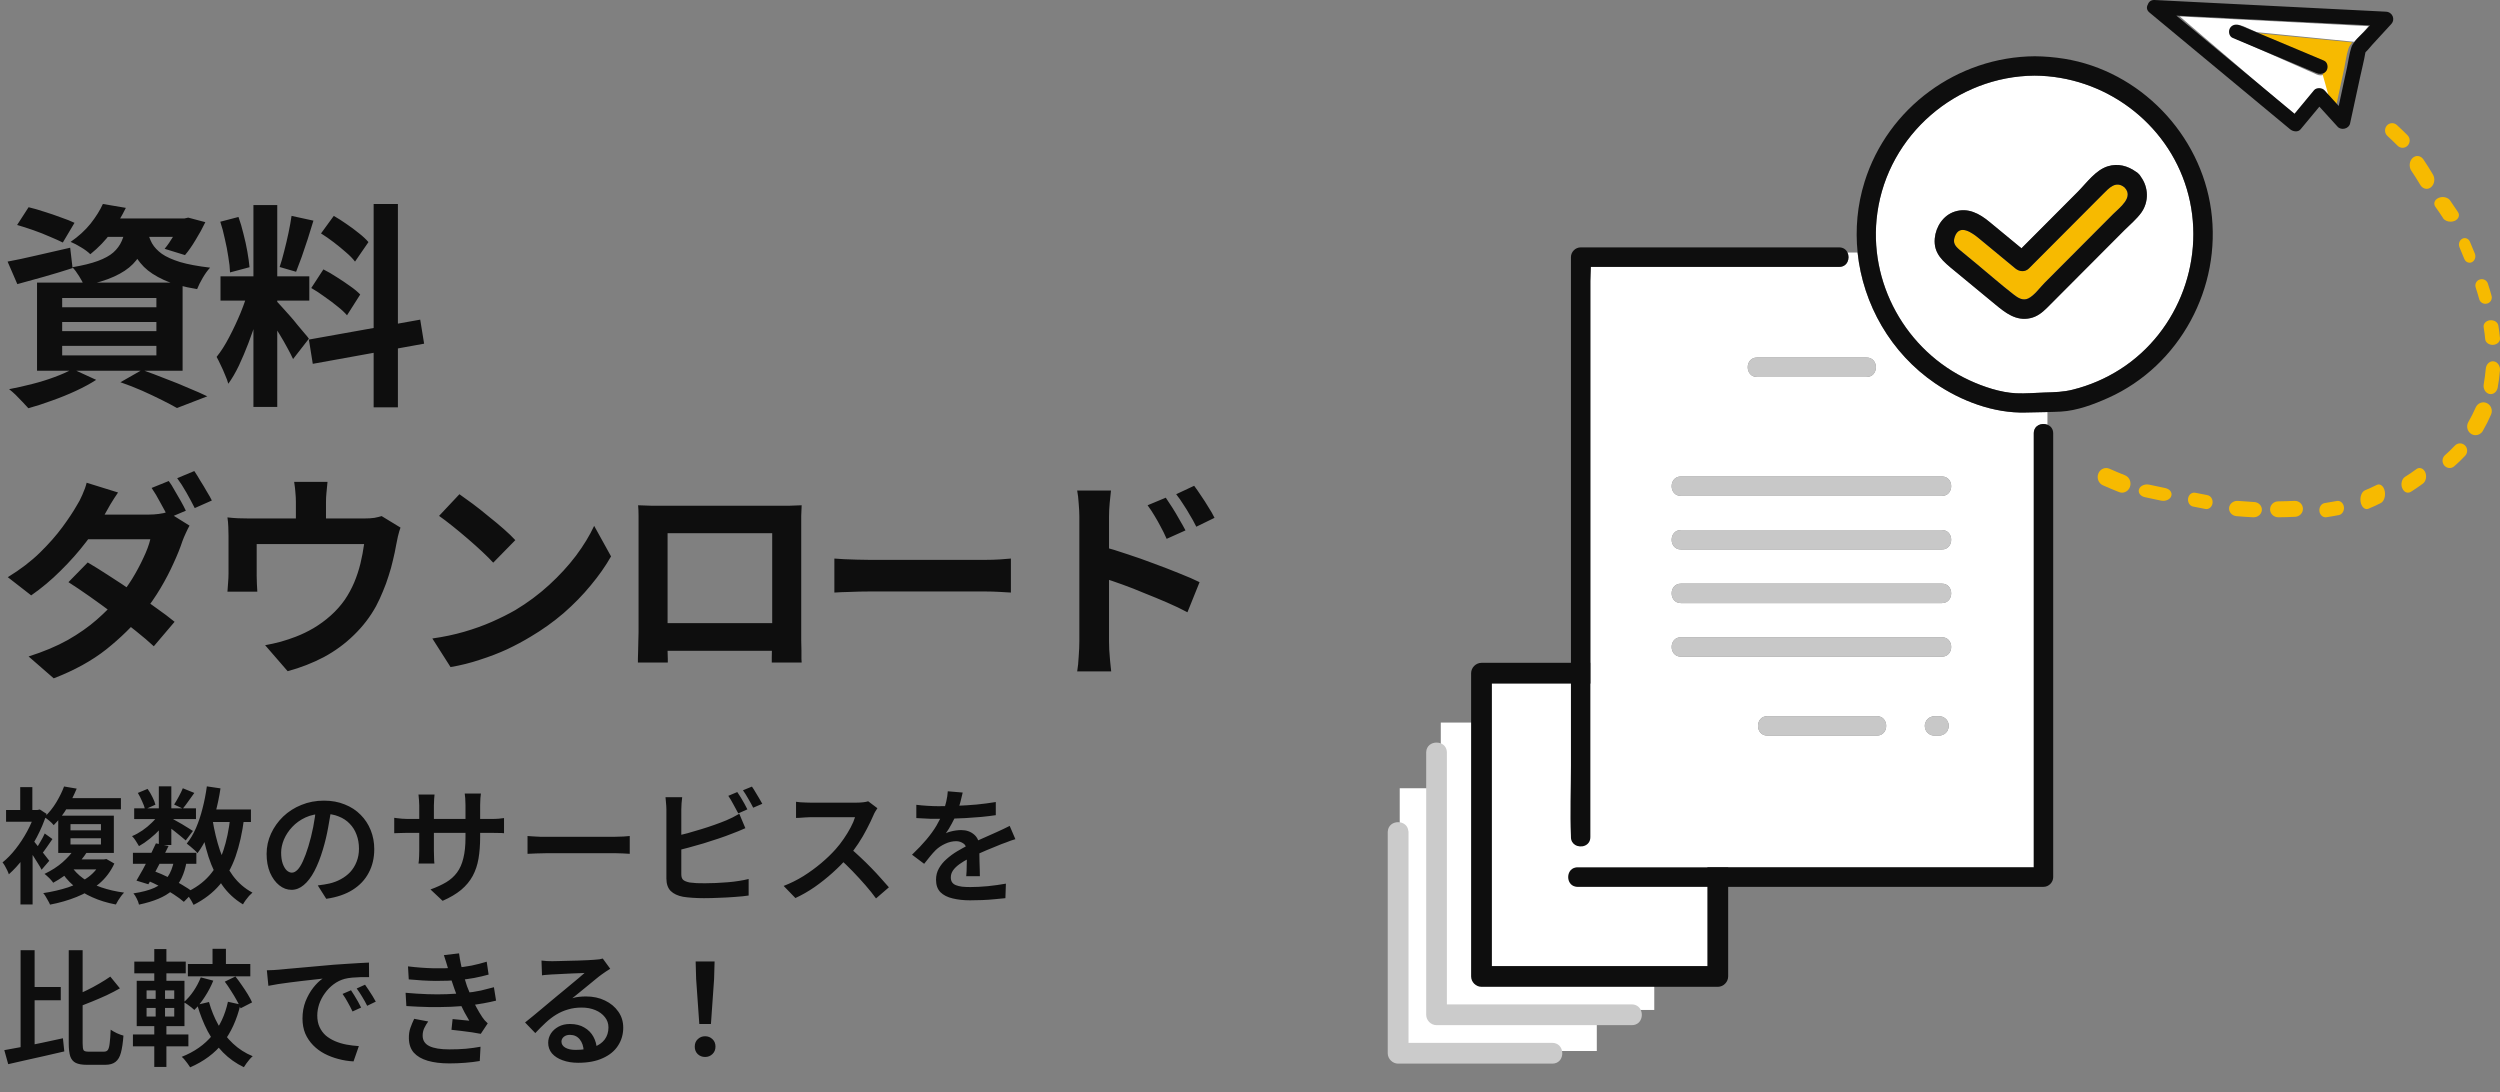 <svg width="277" height="121" viewBox="0 0 277 121" fill="none" xmlns="http://www.w3.org/2000/svg">
    <rect x="0" y="0" width="277" height="121" fill="#808080" stroke="none"/>
    <path d="M1.896 24.928L3.168 22.96C3.712 23.088 4.296 23.256 4.92 23.464C5.544 23.656 6.152 23.864 6.744 24.088C7.352 24.296 7.856 24.496 8.256 24.688L6.96 26.872C6.576 26.68 6.096 26.464 5.52 26.224C4.944 25.968 4.336 25.728 3.696 25.504C3.056 25.28 2.456 25.088 1.896 24.928ZM0.84 28.984C1.72 28.824 2.776 28.6 4.008 28.312C5.256 28.024 6.512 27.736 7.776 27.448L8.04 29.704C7 30.04 5.944 30.36 4.872 30.664C3.816 30.952 2.832 31.224 1.92 31.48L0.84 28.984ZM11.472 24.208H20.688V26.248H9.864L11.472 24.208ZM20.016 24.208H20.424L20.856 24.112L22.752 24.616C22.448 25.256 22.088 25.912 21.672 26.584C21.272 27.256 20.88 27.816 20.496 28.264L18.24 27.568C18.56 27.184 18.888 26.712 19.224 26.152C19.56 25.576 19.824 25.04 20.016 24.544V24.208ZM13.944 25.072H16.512C16.4 25.92 16.208 26.696 15.936 27.4C15.664 28.088 15.264 28.704 14.736 29.248C14.224 29.776 13.528 30.24 12.648 30.64C11.784 31.04 10.672 31.376 9.312 31.648C9.2 31.344 9.016 30.992 8.76 30.592C8.504 30.176 8.256 29.848 8.016 29.608C9.168 29.416 10.112 29.184 10.848 28.912C11.584 28.64 12.152 28.328 12.552 27.976C12.968 27.608 13.28 27.184 13.488 26.704C13.696 26.224 13.848 25.68 13.944 25.072ZM16.368 25.672C16.464 26.12 16.624 26.552 16.848 26.968C17.088 27.384 17.448 27.768 17.928 28.12C18.408 28.456 19.08 28.76 19.944 29.032C20.808 29.288 21.92 29.496 23.28 29.656C23.008 29.944 22.736 30.32 22.464 30.784C22.192 31.248 21.984 31.664 21.84 32.032C20.352 31.792 19.128 31.456 18.168 31.024C17.224 30.592 16.48 30.104 15.936 29.56C15.408 29.016 15 28.432 14.712 27.808C14.44 27.168 14.224 26.536 14.064 25.912L16.368 25.672ZM11.4 22.6L13.944 23.032C13.48 23.976 12.936 24.888 12.312 25.768C11.688 26.632 10.92 27.432 10.008 28.168C9.752 27.912 9.408 27.656 8.976 27.4C8.56 27.144 8.176 26.944 7.824 26.8C8.704 26.192 9.44 25.52 10.032 24.784C10.624 24.032 11.08 23.304 11.4 22.6ZM6.888 35.68V36.688H17.328V35.68H6.888ZM6.888 38.32V39.376H17.328V38.32H6.888ZM6.888 33.016V34.048H17.328V33.016H6.888ZM4.104 31.312H20.232V41.08H4.104V31.312ZM13.344 42.352L15.744 40.984C16.608 41.288 17.48 41.616 18.36 41.968C19.256 42.304 20.104 42.648 20.904 43C21.72 43.336 22.408 43.64 22.968 43.912L19.608 45.208C19.16 44.952 18.6 44.656 17.928 44.32C17.256 43.984 16.528 43.64 15.744 43.288C14.976 42.952 14.176 42.64 13.344 42.352ZM8.04 40.888L10.656 42.088C10.016 42.504 9.264 42.912 8.4 43.312C7.536 43.712 6.648 44.072 5.736 44.392C4.824 44.728 3.96 45.008 3.144 45.232C2.968 45.04 2.752 44.808 2.496 44.536C2.256 44.28 2 44.016 1.728 43.744C1.456 43.488 1.216 43.28 1.008 43.12C1.856 42.96 2.712 42.768 3.576 42.544C4.456 42.32 5.28 42.064 6.048 41.776C6.832 41.488 7.496 41.192 8.04 40.888ZM28.08 22.72H30.72V45.088H28.08V22.72ZM24.432 30.616H34.272V33.304H24.432V30.616ZM27.552 32.032L29.16 32.824C28.952 33.624 28.712 34.472 28.44 35.368C28.168 36.248 27.864 37.128 27.528 38.008C27.192 38.888 26.84 39.72 26.472 40.504C26.104 41.272 25.712 41.944 25.296 42.52C25.216 42.216 25.096 41.888 24.936 41.536C24.792 41.168 24.632 40.808 24.456 40.456C24.296 40.104 24.144 39.8 24 39.544C24.48 38.952 24.944 38.224 25.392 37.36C25.856 36.48 26.28 35.576 26.664 34.648C27.048 33.704 27.344 32.832 27.552 32.032ZM30.696 33.424C30.824 33.552 31.008 33.752 31.248 34.024C31.504 34.296 31.784 34.608 32.088 34.96C32.392 35.296 32.68 35.64 32.952 35.992C33.24 36.328 33.496 36.632 33.72 36.904C33.96 37.176 34.128 37.384 34.224 37.528L32.472 39.784C32.312 39.432 32.104 39.024 31.848 38.56C31.592 38.08 31.312 37.592 31.008 37.096C30.704 36.584 30.408 36.104 30.12 35.656C29.832 35.208 29.584 34.84 29.376 34.552L30.696 33.424ZM24.408 24.568L26.424 24.04C26.632 24.616 26.816 25.24 26.976 25.912C27.152 26.584 27.296 27.24 27.408 27.88C27.52 28.52 27.6 29.096 27.648 29.608L25.488 30.184C25.472 29.672 25.408 29.096 25.296 28.456C25.2 27.8 25.072 27.136 24.912 26.464C24.768 25.776 24.6 25.144 24.408 24.568ZM32.304 23.92L34.728 24.448C34.536 25.104 34.328 25.776 34.104 26.464C33.88 27.152 33.656 27.816 33.432 28.456C33.208 29.08 33 29.632 32.808 30.112L30.984 29.584C31.16 29.072 31.328 28.488 31.488 27.832C31.664 27.16 31.824 26.48 31.968 25.792C32.112 25.104 32.224 24.48 32.304 23.92ZM41.4 22.6H44.088V45.136H41.4V22.6ZM34.224 37.624L46.56 35.416L46.992 38.08L34.656 40.312L34.224 37.624ZM35.568 25.864L36.984 23.92C37.432 24.176 37.896 24.472 38.376 24.808C38.872 25.144 39.336 25.488 39.768 25.84C40.216 26.192 40.568 26.52 40.824 26.824L39.336 28.984C39.096 28.664 38.76 28.32 38.328 27.952C37.912 27.584 37.464 27.216 36.984 26.848C36.504 26.48 36.032 26.152 35.568 25.864ZM34.488 31.912L35.832 29.848C36.312 30.088 36.808 30.376 37.32 30.712C37.832 31.032 38.32 31.36 38.784 31.696C39.248 32.016 39.624 32.328 39.912 32.632L38.448 34.936C38.192 34.632 37.84 34.304 37.392 33.952C36.944 33.584 36.464 33.224 35.952 32.872C35.456 32.504 34.968 32.184 34.488 31.912ZM18.696 53.296C18.904 53.568 19.12 53.912 19.344 54.328C19.584 54.728 19.816 55.128 20.04 55.528C20.264 55.928 20.448 56.28 20.592 56.584L18.672 57.4C18.432 56.904 18.136 56.344 17.784 55.72C17.448 55.08 17.12 54.528 16.8 54.064L18.696 53.296ZM21.528 52.192C21.736 52.496 21.96 52.856 22.2 53.272C22.456 53.672 22.696 54.072 22.92 54.472C23.16 54.856 23.344 55.184 23.472 55.456L21.576 56.296C21.32 55.784 21.016 55.216 20.664 54.592C20.312 53.968 19.968 53.432 19.632 52.984L21.528 52.192ZM9.72 62.32C10.456 62.752 11.264 63.256 12.144 63.832C13.024 64.392 13.904 64.976 14.784 65.584C15.68 66.192 16.52 66.784 17.304 67.36C18.104 67.92 18.784 68.432 19.344 68.896L17.04 71.608C16.512 71.112 15.856 70.552 15.072 69.928C14.304 69.304 13.472 68.664 12.576 68.008C11.68 67.336 10.8 66.696 9.936 66.088C9.072 65.48 8.288 64.952 7.584 64.504L9.72 62.32ZM21 58.24C20.872 58.464 20.736 58.736 20.592 59.056C20.448 59.36 20.32 59.664 20.208 59.968C19.968 60.704 19.64 61.52 19.224 62.416C18.824 63.312 18.344 64.232 17.784 65.176C17.224 66.12 16.584 67.04 15.864 67.936C14.744 69.328 13.384 70.664 11.784 71.944C10.184 73.208 8.24 74.28 5.952 75.16L3.168 72.736C4.832 72.208 6.28 71.6 7.512 70.912C8.744 70.208 9.816 69.456 10.728 68.656C11.64 67.856 12.432 67.056 13.104 66.256C13.648 65.616 14.16 64.912 14.64 64.144C15.12 63.36 15.536 62.584 15.888 61.816C16.256 61.048 16.512 60.36 16.656 59.752H8.544L9.648 57.016H16.488C16.856 57.016 17.224 56.992 17.592 56.944C17.976 56.896 18.304 56.824 18.576 56.728L21 58.24ZM13.08 54.568C12.792 54.984 12.504 55.432 12.216 55.912C11.944 56.392 11.736 56.76 11.592 57.016C11.064 57.96 10.376 58.976 9.528 60.064C8.696 61.152 7.76 62.208 6.72 63.232C5.696 64.256 4.608 65.168 3.456 65.968L0.864 63.952C2.272 63.088 3.464 62.176 4.44 61.216C5.432 60.24 6.256 59.304 6.912 58.408C7.584 57.496 8.12 56.688 8.52 55.984C8.712 55.696 8.912 55.312 9.12 54.832C9.344 54.336 9.504 53.888 9.6 53.488L13.08 54.568ZM36.288 53.392C36.24 53.904 36.2 54.32 36.168 54.64C36.136 54.944 36.12 55.264 36.12 55.6C36.12 55.808 36.12 56.128 36.12 56.56C36.12 56.992 36.12 57.44 36.12 57.904C36.12 58.368 36.12 58.752 36.12 59.056H32.784C32.784 58.72 32.784 58.32 32.784 57.856C32.784 57.392 32.784 56.952 32.784 56.536C32.784 56.12 32.784 55.808 32.784 55.6C32.784 55.264 32.768 54.944 32.736 54.64C32.72 54.32 32.672 53.904 32.592 53.392H36.288ZM44.376 58.456C44.28 58.712 44.184 59.04 44.088 59.44C44.008 59.824 43.944 60.136 43.896 60.376C43.8 60.936 43.68 61.504 43.536 62.08C43.408 62.656 43.248 63.232 43.056 63.808C42.88 64.384 42.672 64.952 42.432 65.512C42.208 66.072 41.952 66.624 41.664 67.168C41.024 68.336 40.208 69.4 39.216 70.36C38.24 71.32 37.128 72.136 35.88 72.808C34.632 73.464 33.296 73.984 31.872 74.368L29.376 71.488C29.92 71.392 30.496 71.264 31.104 71.104C31.712 70.928 32.264 70.744 32.76 70.552C33.432 70.296 34.096 69.976 34.752 69.592C35.424 69.192 36.056 68.728 36.648 68.2C37.24 67.672 37.76 67.088 38.208 66.448C38.608 65.856 38.952 65.224 39.24 64.552C39.528 63.864 39.76 63.16 39.936 62.44C40.112 61.704 40.248 60.984 40.344 60.28H28.44C28.44 60.488 28.44 60.752 28.44 61.072C28.44 61.376 28.44 61.712 28.44 62.08C28.44 62.432 28.44 62.76 28.44 63.064C28.44 63.352 28.44 63.592 28.44 63.784C28.44 64.056 28.448 64.36 28.464 64.696C28.48 65.032 28.496 65.32 28.512 65.56H25.2C25.232 65.256 25.256 64.928 25.272 64.576C25.304 64.208 25.32 63.864 25.32 63.544C25.32 63.352 25.32 63.072 25.32 62.704C25.32 62.336 25.32 61.944 25.32 61.528C25.32 61.096 25.32 60.688 25.32 60.304C25.32 59.92 25.32 59.616 25.32 59.392C25.32 59.12 25.312 58.784 25.296 58.384C25.28 57.968 25.248 57.616 25.2 57.328C25.616 57.376 26.016 57.408 26.4 57.424C26.784 57.44 27.2 57.448 27.648 57.448H40.296C40.792 57.448 41.192 57.424 41.496 57.376C41.816 57.312 42.08 57.248 42.288 57.184L44.376 58.456ZM50.904 54.76C51.32 55.048 51.808 55.4 52.368 55.816C52.928 56.232 53.504 56.688 54.096 57.184C54.704 57.664 55.272 58.136 55.8 58.6C56.328 59.064 56.76 59.48 57.096 59.848L54.648 62.344C54.344 62.008 53.944 61.608 53.448 61.144C52.952 60.68 52.416 60.2 51.84 59.704C51.264 59.208 50.696 58.736 50.136 58.288C49.576 57.84 49.08 57.464 48.648 57.16L50.904 54.76ZM47.904 70.744C49.152 70.568 50.328 70.32 51.432 70C52.536 69.68 53.56 69.312 54.504 68.896C55.448 68.48 56.312 68.048 57.096 67.6C58.456 66.784 59.704 65.856 60.84 64.816C61.976 63.776 62.968 62.696 63.816 61.576C64.664 60.44 65.336 59.336 65.832 58.264L67.704 61.648C67.096 62.72 66.344 63.792 65.448 64.864C64.568 65.936 63.568 66.96 62.448 67.936C61.328 68.896 60.12 69.76 58.824 70.528C58.008 71.024 57.128 71.496 56.184 71.944C55.24 72.376 54.24 72.76 53.184 73.096C52.144 73.448 51.056 73.72 49.92 73.912L47.904 70.744ZM70.704 55.984C71.2 56 71.664 56.016 72.096 56.032C72.544 56.032 72.928 56.032 73.248 56.032C73.504 56.032 73.896 56.032 74.424 56.032C74.968 56.032 75.6 56.032 76.32 56.032C77.04 56.032 77.808 56.032 78.624 56.032C79.44 56.032 80.256 56.032 81.072 56.032C81.904 56.032 82.68 56.032 83.4 56.032C84.12 56.032 84.744 56.032 85.272 56.032C85.816 56.032 86.208 56.032 86.448 56.032C86.752 56.032 87.112 56.032 87.528 56.032C87.96 56.016 88.392 56 88.824 55.984C88.808 56.352 88.792 56.744 88.776 57.16C88.776 57.56 88.776 57.944 88.776 58.312C88.776 58.536 88.776 58.888 88.776 59.368C88.776 59.832 88.776 60.392 88.776 61.048C88.776 61.688 88.776 62.376 88.776 63.112C88.776 63.832 88.776 64.56 88.776 65.296C88.776 66.032 88.776 66.728 88.776 67.384C88.776 68.024 88.776 68.584 88.776 69.064C88.776 69.528 88.776 69.864 88.776 70.072C88.776 70.312 88.776 70.616 88.776 70.984C88.792 71.336 88.8 71.696 88.8 72.064C88.8 72.416 88.8 72.728 88.8 73C88.816 73.256 88.824 73.392 88.824 73.408H85.512C85.512 73.376 85.512 73.184 85.512 72.832C85.528 72.464 85.536 72.032 85.536 71.536C85.552 71.04 85.56 70.576 85.56 70.144C85.56 69.936 85.56 69.584 85.56 69.088C85.56 68.592 85.56 68.008 85.56 67.336C85.56 66.664 85.56 65.952 85.56 65.2C85.56 64.448 85.56 63.712 85.56 62.992C85.56 62.272 85.56 61.616 85.56 61.024C85.56 60.432 85.56 59.96 85.56 59.608C85.56 59.256 85.56 59.08 85.56 59.08H73.968C73.968 59.08 73.968 59.256 73.968 59.608C73.968 59.96 73.968 60.432 73.968 61.024C73.968 61.6 73.968 62.256 73.968 62.992C73.968 63.712 73.968 64.448 73.968 65.2C73.968 65.936 73.968 66.648 73.968 67.336C73.968 68.008 73.968 68.592 73.968 69.088C73.968 69.584 73.968 69.936 73.968 70.144C73.968 70.432 73.968 70.76 73.968 71.128C73.968 71.48 73.968 71.824 73.968 72.16C73.984 72.496 73.992 72.776 73.992 73C73.992 73.24 73.992 73.376 73.992 73.408H70.68C70.68 73.376 70.68 73.24 70.68 73C70.696 72.76 70.704 72.464 70.704 72.112C70.72 71.76 70.728 71.4 70.728 71.032C70.744 70.664 70.752 70.336 70.752 70.048C70.752 69.84 70.752 69.504 70.752 69.04C70.752 68.56 70.752 67.992 70.752 67.336C70.752 66.68 70.752 65.992 70.752 65.272C70.752 64.536 70.752 63.8 70.752 63.064C70.752 62.328 70.752 61.64 70.752 61C70.752 60.344 70.752 59.784 70.752 59.32C70.752 58.856 70.752 58.52 70.752 58.312C70.752 57.976 70.752 57.592 70.752 57.16C70.752 56.712 70.736 56.32 70.704 55.984ZM86.76 69.04V72.112H72.336V69.04H86.76ZM92.448 61.888C92.736 61.904 93.104 61.928 93.552 61.96C94 61.976 94.464 61.992 94.944 62.008C95.44 62.024 95.896 62.032 96.312 62.032C96.712 62.032 97.208 62.032 97.8 62.032C98.392 62.032 99.032 62.032 99.72 62.032C100.424 62.032 101.144 62.032 101.88 62.032C102.632 62.032 103.376 62.032 104.112 62.032C104.848 62.032 105.544 62.032 106.2 62.032C106.856 62.032 107.44 62.032 107.952 62.032C108.48 62.032 108.896 62.032 109.2 62.032C109.76 62.032 110.288 62.016 110.784 61.984C111.28 61.936 111.688 61.904 112.008 61.888V65.656C111.736 65.64 111.328 65.616 110.784 65.584C110.24 65.552 109.712 65.536 109.2 65.536C108.896 65.536 108.48 65.536 107.952 65.536C107.424 65.536 106.832 65.536 106.176 65.536C105.52 65.536 104.824 65.536 104.088 65.536C103.368 65.536 102.632 65.536 101.88 65.536C101.128 65.536 100.4 65.536 99.696 65.536C99.008 65.536 98.368 65.536 97.776 65.536C97.2 65.536 96.712 65.536 96.312 65.536C95.624 65.536 94.92 65.552 94.2 65.584C93.48 65.6 92.896 65.624 92.448 65.656V61.888ZM129.168 55.144C129.392 55.464 129.64 55.84 129.912 56.272C130.184 56.704 130.44 57.136 130.68 57.568C130.936 58 131.16 58.4 131.352 58.768L129.264 59.704C129.04 59.192 128.816 58.736 128.592 58.336C128.384 57.936 128.168 57.552 127.944 57.184C127.72 56.8 127.456 56.4 127.152 55.984L129.168 55.144ZM132.312 53.824C132.552 54.144 132.808 54.512 133.08 54.928C133.368 55.344 133.64 55.768 133.896 56.2C134.168 56.616 134.392 57.008 134.568 57.376L132.552 58.36C132.296 57.848 132.048 57.4 131.808 57.016C131.584 56.616 131.352 56.24 131.112 55.888C130.888 55.52 130.624 55.144 130.32 54.76L132.312 53.824ZM119.592 71.056C119.592 70.736 119.592 70.232 119.592 69.544C119.592 68.84 119.592 68.032 119.592 67.12C119.592 66.192 119.592 65.232 119.592 64.24C119.592 63.232 119.592 62.264 119.592 61.336C119.592 60.392 119.592 59.56 119.592 58.84C119.592 58.12 119.592 57.592 119.592 57.256C119.592 56.824 119.568 56.336 119.52 55.792C119.488 55.248 119.432 54.768 119.352 54.352H123.096C123.048 54.768 123 55.232 122.952 55.744C122.904 56.256 122.88 56.76 122.88 57.256C122.88 57.688 122.88 58.288 122.88 59.056C122.88 59.824 122.88 60.68 122.88 61.624C122.88 62.552 122.88 63.504 122.88 64.48C122.88 65.456 122.88 66.392 122.88 67.288C122.88 68.168 122.88 68.944 122.88 69.616C122.88 70.272 122.88 70.752 122.88 71.056C122.88 71.264 122.888 71.576 122.904 71.992C122.936 72.392 122.968 72.808 123 73.24C123.048 73.672 123.088 74.056 123.12 74.392H119.352C119.432 73.928 119.488 73.376 119.52 72.736C119.568 72.08 119.592 71.52 119.592 71.056ZM122.184 60.568C122.984 60.776 123.872 61.048 124.848 61.384C125.84 61.704 126.84 62.056 127.848 62.44C128.856 62.808 129.808 63.176 130.704 63.544C131.6 63.896 132.336 64.216 132.912 64.504L131.568 67.84C130.88 67.472 130.128 67.112 129.312 66.76C128.496 66.408 127.664 66.064 126.816 65.728C125.984 65.376 125.168 65.056 124.368 64.768C123.568 64.48 122.84 64.232 122.184 64.024V60.568Z" fill="#0E0E0E"/>
    <path d="M7.868 95.22H11.676V96.326H7.098L7.868 95.22ZM11.214 95.22H11.522L11.788 95.178L12.67 95.682C12.259 96.569 11.695 97.315 10.976 97.922C10.257 98.519 9.431 99.005 8.498 99.378C7.574 99.751 6.589 100.036 5.544 100.232C5.497 100.111 5.427 99.971 5.334 99.812C5.25 99.653 5.157 99.49 5.054 99.322C4.961 99.163 4.872 99.042 4.788 98.958C5.777 98.809 6.701 98.594 7.56 98.314C8.419 98.025 9.161 97.647 9.786 97.18C10.421 96.704 10.897 96.125 11.214 95.444V95.22ZM7.854 95.92C8.199 96.452 8.657 96.923 9.226 97.334C9.805 97.735 10.477 98.067 11.242 98.328C12.007 98.589 12.843 98.781 13.748 98.902C13.645 99.005 13.533 99.135 13.412 99.294C13.3 99.453 13.193 99.611 13.09 99.77C12.987 99.938 12.903 100.087 12.838 100.218C11.886 100.041 11.018 99.775 10.234 99.42C9.45 99.075 8.755 98.645 8.148 98.132C7.541 97.609 7.033 96.998 6.622 96.298L7.854 95.92ZM7.812 92.882V93.568H11.186V92.882H7.812ZM7.812 91.314V92H11.186V91.314H7.812ZM6.454 90.376H12.614V94.506H6.454V90.376ZM6.902 88.43H13.398V89.676H6.902V88.43ZM7.098 87.142L8.498 87.38C8.209 88.071 7.863 88.766 7.462 89.466C7.061 90.166 6.557 90.819 5.95 91.426C5.838 91.277 5.675 91.113 5.46 90.936C5.255 90.759 5.073 90.628 4.914 90.544C5.446 90.04 5.894 89.48 6.258 88.864C6.622 88.248 6.902 87.674 7.098 87.142ZM8.204 94.114L9.646 94.394C9.235 95.038 8.722 95.649 8.106 96.228C7.499 96.807 6.762 97.334 5.894 97.81C5.829 97.707 5.74 97.595 5.628 97.474C5.516 97.343 5.395 97.222 5.264 97.11C5.143 96.989 5.031 96.895 4.928 96.83C5.721 96.447 6.389 96.018 6.93 95.542C7.481 95.057 7.905 94.581 8.204 94.114ZM2.268 94.38L3.612 92.77V100.218H2.268V94.38ZM0.672 89.746H4.41V91.048H0.672V89.746ZM2.24 87.212H3.584V90.446H2.24V87.212ZM3.444 92.826C3.537 92.929 3.677 93.101 3.864 93.344C4.06 93.577 4.265 93.834 4.48 94.114C4.695 94.385 4.891 94.637 5.068 94.87C5.255 95.103 5.385 95.271 5.46 95.374L4.606 96.368C4.513 96.172 4.382 95.943 4.214 95.682C4.055 95.411 3.883 95.136 3.696 94.856C3.509 94.567 3.327 94.296 3.15 94.044C2.982 93.792 2.842 93.587 2.73 93.428L3.444 92.826ZM3.892 89.746H4.158L4.41 89.69L5.166 90.18C4.886 91.057 4.522 91.921 4.074 92.77C3.626 93.61 3.136 94.385 2.604 95.094C2.072 95.794 1.531 96.387 0.98 96.872C0.943 96.751 0.882 96.601 0.798 96.424C0.714 96.247 0.625 96.079 0.532 95.92C0.439 95.761 0.355 95.64 0.28 95.556C0.784 95.155 1.269 94.655 1.736 94.058C2.212 93.451 2.637 92.803 3.01 92.112C3.393 91.412 3.687 90.712 3.892 90.012V89.746ZM4.956 92.35L5.81 92.966C5.605 93.265 5.395 93.568 5.18 93.876C4.975 94.175 4.783 94.431 4.606 94.646L3.934 94.128C4.102 93.895 4.284 93.605 4.48 93.26C4.685 92.915 4.844 92.611 4.956 92.35ZM14.728 94.492H21.756V95.71H14.728V94.492ZM14.868 89.564H21.714V90.754H14.868V89.564ZM17.276 93.442L18.676 93.736C18.452 94.203 18.205 94.697 17.934 95.22C17.673 95.733 17.411 96.228 17.15 96.704C16.898 97.18 16.66 97.605 16.436 97.978L15.12 97.572C15.335 97.208 15.573 96.793 15.834 96.326C16.095 95.85 16.352 95.36 16.604 94.856C16.856 94.343 17.08 93.871 17.276 93.442ZM19.292 95.318L20.678 95.444C20.557 96.163 20.365 96.788 20.104 97.32C19.852 97.843 19.511 98.291 19.082 98.664C18.662 99.028 18.149 99.336 17.542 99.588C16.945 99.84 16.231 100.055 15.4 100.232C15.353 100.017 15.269 99.793 15.148 99.56C15.036 99.327 14.915 99.135 14.784 98.986C15.727 98.846 16.501 98.641 17.108 98.37C17.724 98.09 18.205 97.703 18.55 97.208C18.895 96.713 19.143 96.083 19.292 95.318ZM20.258 87.338L21.532 87.856C21.308 88.173 21.084 88.486 20.86 88.794C20.645 89.102 20.445 89.368 20.258 89.592L19.292 89.144C19.451 88.901 19.623 88.607 19.81 88.262C19.997 87.917 20.146 87.609 20.258 87.338ZM17.598 87.128H18.984V93.624H17.598V87.128ZM15.274 87.856L16.352 87.408C16.548 87.679 16.725 87.977 16.884 88.304C17.052 88.631 17.164 88.915 17.22 89.158L16.072 89.676C16.016 89.424 15.909 89.13 15.75 88.794C15.601 88.449 15.442 88.136 15.274 87.856ZM17.64 90.152L18.62 90.74C18.387 91.113 18.093 91.491 17.738 91.874C17.393 92.247 17.015 92.597 16.604 92.924C16.203 93.251 15.801 93.526 15.4 93.75C15.316 93.591 15.199 93.4 15.05 93.176C14.91 92.952 14.77 92.775 14.63 92.644C15.013 92.485 15.395 92.275 15.778 92.014C16.161 91.753 16.515 91.459 16.842 91.132C17.178 90.805 17.444 90.479 17.64 90.152ZM18.858 90.572C18.979 90.637 19.157 90.74 19.39 90.88C19.633 91.011 19.889 91.155 20.16 91.314C20.431 91.473 20.673 91.622 20.888 91.762C21.112 91.902 21.275 92.005 21.378 92.07L20.58 93.12C20.449 92.999 20.277 92.854 20.062 92.686C19.857 92.509 19.633 92.327 19.39 92.14C19.147 91.944 18.914 91.762 18.69 91.594C18.475 91.417 18.293 91.277 18.144 91.174L18.858 90.572ZM22.708 89.69H27.804V91.076H22.708V89.69ZM22.918 87.128L24.43 87.352C24.29 88.295 24.099 89.209 23.856 90.096C23.623 90.983 23.343 91.804 23.016 92.56C22.689 93.307 22.311 93.965 21.882 94.534C21.807 94.431 21.695 94.315 21.546 94.184C21.406 94.053 21.257 93.923 21.098 93.792C20.939 93.661 20.804 93.554 20.692 93.47C21.084 92.985 21.425 92.411 21.714 91.748C22.003 91.076 22.246 90.348 22.442 89.564C22.647 88.78 22.806 87.968 22.918 87.128ZM25.522 90.53L27.048 90.67C26.843 92.275 26.525 93.689 26.096 94.912C25.667 96.125 25.079 97.171 24.332 98.048C23.585 98.925 22.624 99.663 21.448 100.26C21.392 100.139 21.313 99.989 21.21 99.812C21.107 99.644 21 99.476 20.888 99.308C20.776 99.14 20.669 99.005 20.566 98.902C21.639 98.417 22.512 97.791 23.184 97.026C23.856 96.261 24.374 95.341 24.738 94.268C25.102 93.185 25.363 91.939 25.522 90.53ZM23.548 90.824C23.744 92.037 24.019 93.176 24.374 94.24C24.738 95.295 25.214 96.223 25.802 97.026C26.39 97.819 27.113 98.445 27.972 98.902C27.86 98.995 27.734 99.117 27.594 99.266C27.463 99.425 27.337 99.583 27.216 99.742C27.095 99.91 26.997 100.064 26.922 100.204C25.989 99.644 25.214 98.921 24.598 98.034C23.982 97.138 23.483 96.102 23.1 94.926C22.727 93.741 22.423 92.448 22.19 91.048L23.548 90.824ZM16.24 97.516L17.038 96.508C17.589 96.713 18.139 96.951 18.69 97.222C19.241 97.493 19.749 97.773 20.216 98.062C20.692 98.342 21.093 98.608 21.42 98.86L20.37 99.924C20.071 99.663 19.698 99.387 19.25 99.098C18.811 98.809 18.331 98.529 17.808 98.258C17.295 97.987 16.772 97.74 16.24 97.516ZM36.736 89.41C36.633 90.129 36.507 90.889 36.358 91.692C36.218 92.485 36.027 93.288 35.784 94.1C35.504 95.043 35.187 95.85 34.832 96.522C34.477 97.194 34.085 97.707 33.656 98.062C33.236 98.417 32.783 98.594 32.298 98.594C31.813 98.594 31.36 98.426 30.94 98.09C30.52 97.754 30.179 97.287 29.918 96.69C29.666 96.083 29.54 95.393 29.54 94.618C29.54 93.825 29.703 93.073 30.03 92.364C30.357 91.655 30.805 91.025 31.374 90.474C31.953 89.923 32.625 89.494 33.39 89.186C34.165 88.869 35 88.71 35.896 88.71C36.745 88.71 37.511 88.85 38.192 89.13C38.883 89.401 39.471 89.783 39.956 90.278C40.441 90.763 40.815 91.333 41.076 91.986C41.337 92.639 41.468 93.339 41.468 94.086C41.468 95.066 41.263 95.939 40.852 96.704C40.451 97.469 39.858 98.099 39.074 98.594C38.29 99.089 37.315 99.42 36.148 99.588L35.21 98.104C35.471 98.076 35.705 98.043 35.91 98.006C36.115 97.969 36.311 97.931 36.498 97.894C36.946 97.791 37.366 97.633 37.758 97.418C38.159 97.203 38.509 96.937 38.808 96.62C39.107 96.293 39.34 95.915 39.508 95.486C39.685 95.047 39.774 94.562 39.774 94.03C39.774 93.47 39.685 92.957 39.508 92.49C39.34 92.023 39.088 91.617 38.752 91.272C38.416 90.917 38.005 90.647 37.52 90.46C37.044 90.264 36.493 90.166 35.868 90.166C35.112 90.166 34.44 90.301 33.852 90.572C33.273 90.843 32.783 91.193 32.382 91.622C31.981 92.051 31.673 92.518 31.458 93.022C31.253 93.526 31.15 94.007 31.15 94.464C31.15 94.959 31.211 95.374 31.332 95.71C31.453 96.037 31.603 96.284 31.78 96.452C31.967 96.611 32.153 96.69 32.34 96.69C32.545 96.69 32.751 96.587 32.956 96.382C33.161 96.177 33.362 95.859 33.558 95.43C33.763 94.991 33.969 94.436 34.174 93.764C34.379 93.092 34.557 92.378 34.706 91.622C34.855 90.857 34.963 90.105 35.028 89.368L36.736 89.41ZM53.2 92.742C53.2 93.629 53.139 94.427 53.018 95.136C52.897 95.845 52.682 96.485 52.374 97.054C52.066 97.623 51.641 98.137 51.1 98.594C50.559 99.042 49.873 99.448 49.042 99.812L47.698 98.552C48.37 98.309 48.949 98.043 49.434 97.754C49.919 97.465 50.321 97.105 50.638 96.676C50.955 96.247 51.189 95.719 51.338 95.094C51.497 94.469 51.576 93.708 51.576 92.812V89.186C51.576 88.906 51.567 88.659 51.548 88.444C51.529 88.22 51.511 88.047 51.492 87.926H53.284C53.275 88.047 53.256 88.22 53.228 88.444C53.209 88.659 53.2 88.906 53.2 89.186V92.742ZM48.146 88.038C48.137 88.15 48.123 88.313 48.104 88.528C48.085 88.733 48.076 88.971 48.076 89.242V94.282C48.076 94.469 48.081 94.66 48.09 94.856C48.099 95.043 48.104 95.211 48.104 95.36C48.113 95.5 48.123 95.607 48.132 95.682H46.368C46.387 95.607 46.401 95.5 46.41 95.36C46.419 95.211 46.429 95.043 46.438 94.856C46.447 94.669 46.452 94.478 46.452 94.282V89.228C46.452 89.041 46.443 88.845 46.424 88.64C46.415 88.435 46.396 88.234 46.368 88.038H48.146ZM43.68 90.614C43.755 90.623 43.867 90.637 44.016 90.656C44.165 90.675 44.338 90.693 44.534 90.712C44.739 90.731 44.949 90.74 45.164 90.74H54.376C54.731 90.74 55.025 90.731 55.258 90.712C55.491 90.693 55.687 90.67 55.846 90.642V92.322C55.715 92.303 55.524 92.294 55.272 92.294C55.029 92.285 54.735 92.28 54.39 92.28H45.164C44.94 92.28 44.73 92.285 44.534 92.294C44.347 92.294 44.179 92.299 44.03 92.308C43.89 92.317 43.773 92.322 43.68 92.322V90.614ZM58.45 92.63C58.609 92.639 58.809 92.653 59.052 92.672C59.304 92.691 59.565 92.705 59.836 92.714C60.107 92.714 60.363 92.714 60.606 92.714C60.821 92.714 61.096 92.714 61.432 92.714C61.768 92.714 62.141 92.714 62.552 92.714C62.963 92.714 63.387 92.714 63.826 92.714C64.274 92.714 64.717 92.714 65.156 92.714C65.604 92.714 66.024 92.714 66.416 92.714C66.808 92.714 67.153 92.714 67.452 92.714C67.76 92.714 68.003 92.714 68.18 92.714C68.516 92.714 68.819 92.705 69.09 92.686C69.37 92.658 69.599 92.639 69.776 92.63V94.604C69.617 94.595 69.384 94.581 69.076 94.562C68.777 94.543 68.479 94.534 68.18 94.534C68.012 94.534 67.774 94.534 67.466 94.534C67.158 94.534 66.803 94.534 66.402 94.534C66.01 94.534 65.595 94.534 65.156 94.534C64.717 94.534 64.274 94.534 63.826 94.534C63.387 94.534 62.963 94.534 62.552 94.534C62.141 94.534 61.768 94.534 61.432 94.534C61.096 94.534 60.821 94.534 60.606 94.534C60.214 94.534 59.817 94.543 59.416 94.562C59.024 94.571 58.702 94.585 58.45 94.604V92.63ZM81.69 87.758C81.811 87.926 81.942 88.127 82.082 88.36C82.222 88.593 82.357 88.827 82.488 89.06C82.619 89.293 82.726 89.499 82.81 89.676L81.802 90.124C81.653 89.835 81.475 89.508 81.27 89.144C81.074 88.771 80.883 88.449 80.696 88.178L81.69 87.758ZM83.314 87.156C83.435 87.324 83.566 87.529 83.706 87.772C83.855 88.005 83.995 88.239 84.126 88.472C84.266 88.696 84.378 88.892 84.462 89.06L83.454 89.494C83.305 89.195 83.123 88.864 82.908 88.5C82.703 88.136 82.507 87.823 82.32 87.562L83.314 87.156ZM75.586 88.332C75.558 88.528 75.535 88.757 75.516 89.018C75.497 89.27 75.488 89.494 75.488 89.69C75.488 89.83 75.488 90.077 75.488 90.432C75.488 90.787 75.488 91.207 75.488 91.692C75.488 92.168 75.488 92.672 75.488 93.204C75.488 93.727 75.488 94.235 75.488 94.73C75.488 95.215 75.488 95.649 75.488 96.032C75.488 96.405 75.488 96.681 75.488 96.858C75.488 97.166 75.563 97.381 75.712 97.502C75.861 97.623 76.099 97.717 76.426 97.782C76.641 97.81 76.893 97.833 77.182 97.852C77.481 97.861 77.789 97.866 78.106 97.866C78.47 97.866 78.871 97.857 79.31 97.838C79.749 97.819 80.192 97.791 80.64 97.754C81.097 97.717 81.522 97.665 81.914 97.6C82.315 97.535 82.661 97.465 82.95 97.39V99.224C82.53 99.289 82.031 99.341 81.452 99.378C80.873 99.425 80.281 99.457 79.674 99.476C79.077 99.504 78.521 99.518 78.008 99.518C77.569 99.518 77.145 99.504 76.734 99.476C76.333 99.448 75.983 99.411 75.684 99.364C75.096 99.252 74.639 99.037 74.312 98.72C73.995 98.393 73.836 97.931 73.836 97.334C73.836 97.082 73.836 96.741 73.836 96.312C73.836 95.883 73.836 95.402 73.836 94.87C73.836 94.338 73.836 93.801 73.836 93.26C73.836 92.709 73.836 92.191 73.836 91.706C73.836 91.221 73.836 90.801 73.836 90.446C73.836 90.082 73.836 89.83 73.836 89.69C73.836 89.587 73.831 89.457 73.822 89.298C73.813 89.13 73.799 88.962 73.78 88.794C73.771 88.617 73.757 88.463 73.738 88.332H75.586ZM74.76 92.658C75.199 92.565 75.67 92.453 76.174 92.322C76.678 92.182 77.187 92.033 77.7 91.874C78.223 91.715 78.717 91.552 79.184 91.384C79.66 91.216 80.089 91.053 80.472 90.894C80.705 90.791 80.939 90.684 81.172 90.572C81.415 90.451 81.662 90.315 81.914 90.166L82.586 91.762C82.343 91.865 82.082 91.977 81.802 92.098C81.522 92.21 81.27 92.308 81.046 92.392C80.626 92.56 80.15 92.733 79.618 92.91C79.086 93.087 78.535 93.265 77.966 93.442C77.397 93.61 76.837 93.769 76.286 93.918C75.735 94.067 75.227 94.198 74.76 94.31V92.658ZM97.216 89.55C97.169 89.625 97.095 89.741 96.992 89.9C96.899 90.059 96.824 90.208 96.768 90.348C96.581 90.787 96.343 91.281 96.054 91.832C95.774 92.383 95.452 92.933 95.088 93.484C94.733 94.025 94.355 94.525 93.954 94.982C93.441 95.57 92.867 96.149 92.232 96.718C91.607 97.278 90.949 97.801 90.258 98.286C89.567 98.762 88.858 99.168 88.13 99.504L86.828 98.16C87.584 97.871 88.317 97.507 89.026 97.068C89.735 96.62 90.393 96.139 91 95.626C91.607 95.113 92.134 94.604 92.582 94.1C92.899 93.745 93.198 93.363 93.478 92.952C93.767 92.532 94.024 92.112 94.248 91.692C94.472 91.272 94.635 90.889 94.738 90.544C94.654 90.544 94.481 90.544 94.22 90.544C93.968 90.544 93.669 90.544 93.324 90.544C92.988 90.544 92.633 90.544 92.26 90.544C91.896 90.544 91.541 90.544 91.196 90.544C90.86 90.544 90.566 90.544 90.314 90.544C90.062 90.544 89.889 90.544 89.796 90.544C89.609 90.544 89.409 90.553 89.194 90.572C88.979 90.581 88.783 90.595 88.606 90.614C88.429 90.623 88.293 90.628 88.2 90.628V88.836C88.312 88.855 88.466 88.873 88.662 88.892C88.867 88.901 89.073 88.911 89.278 88.92C89.483 88.929 89.656 88.934 89.796 88.934C89.908 88.934 90.095 88.934 90.356 88.934C90.617 88.934 90.921 88.934 91.266 88.934C91.621 88.934 91.985 88.934 92.358 88.934C92.731 88.934 93.091 88.934 93.436 88.934C93.781 88.934 94.08 88.934 94.332 88.934C94.584 88.934 94.761 88.934 94.864 88.934C95.153 88.934 95.415 88.92 95.648 88.892C95.881 88.864 96.063 88.827 96.194 88.78L97.216 89.55ZM94.136 93.932C94.509 94.231 94.897 94.571 95.298 94.954C95.709 95.337 96.115 95.733 96.516 96.144C96.917 96.555 97.286 96.951 97.622 97.334C97.967 97.707 98.257 98.034 98.49 98.314L97.062 99.546C96.726 99.079 96.334 98.589 95.886 98.076C95.438 97.563 94.967 97.049 94.472 96.536C93.977 96.023 93.478 95.542 92.974 95.094L94.136 93.932ZM106.666 87.814C106.61 88.075 106.531 88.407 106.428 88.808C106.335 89.2 106.19 89.643 105.994 90.138C105.845 90.502 105.663 90.88 105.448 91.272C105.243 91.664 105.028 92.014 104.804 92.322C104.944 92.247 105.112 92.187 105.308 92.14C105.513 92.084 105.719 92.042 105.924 92.014C106.139 91.986 106.33 91.972 106.498 91.972C107.077 91.972 107.557 92.14 107.94 92.476C108.323 92.803 108.514 93.279 108.514 93.904C108.514 94.091 108.514 94.319 108.514 94.59C108.523 94.861 108.528 95.145 108.528 95.444C108.537 95.743 108.547 96.037 108.556 96.326C108.565 96.606 108.57 96.858 108.57 97.082H107.058C107.077 96.914 107.091 96.718 107.1 96.494C107.109 96.261 107.114 96.018 107.114 95.766C107.123 95.505 107.128 95.257 107.128 95.024C107.128 94.791 107.128 94.581 107.128 94.394C107.128 93.955 107.007 93.647 106.764 93.47C106.521 93.293 106.246 93.204 105.938 93.204C105.527 93.204 105.117 93.302 104.706 93.498C104.305 93.685 103.964 93.913 103.684 94.184C103.479 94.389 103.273 94.618 103.068 94.87C102.863 95.122 102.639 95.402 102.396 95.71L101.052 94.702C101.668 94.114 102.2 93.554 102.648 93.022C103.096 92.49 103.469 91.972 103.768 91.468C104.067 90.955 104.309 90.46 104.496 89.984C104.636 89.601 104.753 89.209 104.846 88.808C104.939 88.407 104.995 88.029 105.014 87.674L106.666 87.814ZM101.528 89.172C101.892 89.219 102.303 89.256 102.76 89.284C103.217 89.312 103.619 89.326 103.964 89.326C104.58 89.326 105.252 89.312 105.98 89.284C106.717 89.256 107.459 89.209 108.206 89.144C108.953 89.069 109.662 88.976 110.334 88.864V90.32C109.839 90.395 109.307 90.46 108.738 90.516C108.169 90.563 107.59 90.605 107.002 90.642C106.423 90.67 105.863 90.693 105.322 90.712C104.79 90.721 104.309 90.726 103.88 90.726C103.684 90.726 103.451 90.726 103.18 90.726C102.919 90.717 102.643 90.703 102.354 90.684C102.065 90.665 101.789 90.651 101.528 90.642V89.172ZM112.504 92.98C112.364 93.017 112.201 93.069 112.014 93.134C111.837 93.199 111.655 93.269 111.468 93.344C111.281 93.409 111.113 93.47 110.964 93.526C110.497 93.713 109.951 93.937 109.326 94.198C108.71 94.45 108.075 94.744 107.422 95.08C106.983 95.304 106.61 95.528 106.302 95.752C105.994 95.976 105.756 96.209 105.588 96.452C105.429 96.685 105.35 96.942 105.35 97.222C105.35 97.437 105.397 97.614 105.49 97.754C105.583 97.894 105.723 98.001 105.91 98.076C106.097 98.151 106.325 98.207 106.596 98.244C106.867 98.272 107.175 98.286 107.52 98.286C108.099 98.286 108.743 98.253 109.452 98.188C110.171 98.113 110.838 98.02 111.454 97.908L111.398 99.518C111.081 99.555 110.693 99.593 110.236 99.63C109.788 99.677 109.321 99.709 108.836 99.728C108.36 99.747 107.907 99.756 107.478 99.756C106.769 99.756 106.129 99.686 105.56 99.546C104.991 99.415 104.538 99.187 104.202 98.86C103.875 98.524 103.712 98.062 103.712 97.474C103.712 97.007 103.819 96.587 104.034 96.214C104.249 95.831 104.533 95.486 104.888 95.178C105.243 94.861 105.63 94.576 106.05 94.324C106.479 94.072 106.899 93.839 107.31 93.624C107.749 93.4 108.15 93.209 108.514 93.05C108.878 92.882 109.214 92.733 109.522 92.602C109.839 92.462 110.143 92.327 110.432 92.196C110.684 92.084 110.927 91.972 111.16 91.86C111.403 91.748 111.641 91.631 111.874 91.51L112.504 92.98ZM3.178 109.356H6.734V110.826H3.178V109.356ZM2.282 105.282H3.836V116.65L2.282 117.014V105.282ZM0.476 116.356C1.036 116.263 1.671 116.146 2.38 116.006C3.099 115.866 3.85 115.712 4.634 115.544C5.427 115.367 6.207 115.199 6.972 115.04L7.126 116.496C6.407 116.664 5.679 116.832 4.942 117C4.214 117.168 3.505 117.327 2.814 117.476C2.133 117.635 1.498 117.779 0.91 117.91L0.476 116.356ZM12.222 108.208L13.286 109.51C12.829 109.771 12.334 110.028 11.802 110.28C11.27 110.523 10.729 110.756 10.178 110.98C9.627 111.204 9.095 111.414 8.582 111.61C8.535 111.433 8.461 111.232 8.358 111.008C8.265 110.775 8.167 110.579 8.064 110.42C8.559 110.215 9.058 109.991 9.562 109.748C10.066 109.505 10.547 109.249 11.004 108.978C11.471 108.707 11.877 108.451 12.222 108.208ZM7.616 105.282H9.156V115.614C9.156 116.006 9.193 116.258 9.268 116.37C9.343 116.473 9.525 116.524 9.814 116.524C9.879 116.524 9.987 116.524 10.136 116.524C10.295 116.524 10.467 116.524 10.654 116.524C10.841 116.524 11.013 116.524 11.172 116.524C11.331 116.524 11.447 116.524 11.522 116.524C11.718 116.524 11.863 116.459 11.956 116.328C12.049 116.188 12.115 115.941 12.152 115.586C12.199 115.231 12.236 114.732 12.264 114.088C12.451 114.219 12.679 114.349 12.95 114.48C13.221 114.601 13.463 114.69 13.678 114.746C13.622 115.53 13.529 116.16 13.398 116.636C13.277 117.103 13.076 117.443 12.796 117.658C12.525 117.873 12.147 117.98 11.662 117.98C11.597 117.98 11.494 117.98 11.354 117.98C11.214 117.98 11.055 117.98 10.878 117.98C10.71 117.98 10.537 117.98 10.36 117.98C10.192 117.98 10.038 117.98 9.898 117.98C9.767 117.98 9.669 117.98 9.604 117.98C9.091 117.98 8.689 117.91 8.4 117.77C8.111 117.63 7.905 117.387 7.784 117.042C7.672 116.697 7.616 116.211 7.616 115.586V105.282ZM23.548 105.128H25.032V107.452H23.548V105.128ZM24.906 108.768L26.082 108.194C26.315 108.483 26.549 108.801 26.782 109.146C27.025 109.491 27.249 109.832 27.454 110.168C27.659 110.504 27.818 110.803 27.93 111.064L26.656 111.722C26.563 111.461 26.418 111.162 26.222 110.826C26.035 110.481 25.825 110.131 25.592 109.776C25.368 109.412 25.139 109.076 24.906 108.768ZM22.246 108.292L23.632 108.656C23.389 109.263 23.077 109.86 22.694 110.448C22.321 111.027 21.933 111.512 21.532 111.904C21.448 111.82 21.336 111.722 21.196 111.61C21.056 111.498 20.911 111.391 20.762 111.288C20.613 111.185 20.477 111.106 20.356 111.05C20.757 110.705 21.121 110.289 21.448 109.804C21.775 109.319 22.041 108.815 22.246 108.292ZM20.818 106.808H27.734V108.18H20.818V106.808ZM23.156 111.022C23.408 111.927 23.753 112.772 24.192 113.556C24.64 114.34 25.181 115.031 25.816 115.628C26.451 116.225 27.179 116.692 28 117.028C27.888 117.121 27.771 117.238 27.65 117.378C27.529 117.527 27.412 117.677 27.3 117.826C27.188 117.975 27.095 118.115 27.02 118.246C26.143 117.826 25.373 117.28 24.71 116.608C24.057 115.936 23.492 115.157 23.016 114.27C22.549 113.374 22.162 112.394 21.854 111.33L23.156 111.022ZM25.256 110.994L26.642 111.302C26.241 112.991 25.592 114.41 24.696 115.558C23.8 116.697 22.591 117.597 21.07 118.26C21.005 118.148 20.916 118.017 20.804 117.868C20.701 117.728 20.589 117.583 20.468 117.434C20.347 117.285 20.235 117.173 20.132 117.098C21.532 116.547 22.657 115.759 23.506 114.732C24.355 113.705 24.939 112.459 25.256 110.994ZM14.882 106.542H20.58V107.844H14.882V106.542ZM14.728 114.62H20.874V115.936H14.728V114.62ZM17.094 105.156H18.438V109.16H17.094V105.156ZM17.248 109.188H18.284V113.136H18.438V118.218H17.094V113.136H17.248V109.188ZM16.24 111.68V112.632H19.306V111.68H16.24ZM16.24 109.734V110.672H19.306V109.734H16.24ZM15.148 108.67H20.44V113.696H15.148V108.67ZM29.568 107.508C29.839 107.499 30.095 107.489 30.338 107.48C30.581 107.461 30.772 107.447 30.912 107.438C31.183 107.41 31.528 107.377 31.948 107.34C32.368 107.303 32.844 107.261 33.376 107.214C33.917 107.158 34.491 107.107 35.098 107.06C35.705 107.004 36.33 106.948 36.974 106.892C37.469 106.855 37.954 106.822 38.43 106.794C38.906 106.757 39.354 106.729 39.774 106.71C40.194 106.682 40.563 106.663 40.88 106.654L40.894 108.264C40.642 108.255 40.348 108.255 40.012 108.264C39.685 108.273 39.359 108.292 39.032 108.32C38.715 108.348 38.43 108.395 38.178 108.46C37.739 108.581 37.333 108.782 36.96 109.062C36.587 109.342 36.265 109.673 35.994 110.056C35.723 110.429 35.513 110.831 35.364 111.26C35.224 111.689 35.154 112.109 35.154 112.52C35.154 113.005 35.238 113.43 35.406 113.794C35.574 114.158 35.803 114.471 36.092 114.732C36.391 114.984 36.736 115.194 37.128 115.362C37.52 115.53 37.94 115.656 38.388 115.74C38.836 115.824 39.293 115.88 39.76 115.908L39.172 117.602C38.603 117.574 38.043 117.485 37.492 117.336C36.951 117.196 36.437 117 35.952 116.748C35.476 116.496 35.056 116.183 34.692 115.81C34.328 115.437 34.039 115.007 33.824 114.522C33.619 114.027 33.516 113.472 33.516 112.856C33.516 112.165 33.628 111.531 33.852 110.952C34.085 110.373 34.37 109.869 34.706 109.44C35.051 109.001 35.397 108.665 35.742 108.432C35.471 108.46 35.14 108.497 34.748 108.544C34.365 108.581 33.95 108.628 33.502 108.684C33.054 108.731 32.601 108.787 32.144 108.852C31.687 108.908 31.248 108.969 30.828 109.034C30.417 109.099 30.053 109.165 29.736 109.23L29.568 107.508ZM38.892 109.72C39.004 109.879 39.13 110.075 39.27 110.308C39.41 110.532 39.545 110.761 39.676 110.994C39.807 111.227 39.919 111.442 40.012 111.638L39.06 112.072C38.883 111.699 38.705 111.358 38.528 111.05C38.36 110.733 38.169 110.425 37.954 110.126L38.892 109.72ZM40.446 109.104C40.558 109.263 40.689 109.454 40.838 109.678C40.987 109.893 41.132 110.117 41.272 110.35C41.412 110.583 41.533 110.793 41.636 110.98L40.684 111.442C40.497 111.069 40.311 110.733 40.124 110.434C39.947 110.135 39.746 109.832 39.522 109.524L40.446 109.104ZM45.206 107.074C46.214 107.195 47.152 107.265 48.02 107.284C48.897 107.303 49.7 107.284 50.428 107.228C51.053 107.181 51.655 107.102 52.234 106.99C52.813 106.869 53.377 106.724 53.928 106.556L54.138 107.984C53.643 108.124 53.102 108.25 52.514 108.362C51.935 108.465 51.352 108.544 50.764 108.6C50.045 108.656 49.215 108.684 48.272 108.684C47.329 108.675 46.335 108.619 45.29 108.516L45.206 107.074ZM44.94 110C45.771 110.075 46.573 110.126 47.348 110.154C48.123 110.182 48.851 110.182 49.532 110.154C50.223 110.126 50.843 110.084 51.394 110.028C52.122 109.963 52.757 109.869 53.298 109.748C53.849 109.617 54.325 109.496 54.726 109.384L54.964 110.868C54.563 110.971 54.105 111.069 53.592 111.162C53.079 111.255 52.537 111.335 51.968 111.4C51.38 111.465 50.703 111.517 49.938 111.554C49.182 111.582 48.384 111.591 47.544 111.582C46.704 111.563 45.864 111.526 45.024 111.47L44.94 110ZM49.644 107.312C49.579 107.06 49.504 106.813 49.42 106.57C49.345 106.327 49.266 106.08 49.182 105.828L50.862 105.632C50.918 106.061 50.993 106.491 51.086 106.92C51.179 107.34 51.282 107.751 51.394 108.152C51.515 108.544 51.632 108.917 51.744 109.272C51.865 109.599 52.015 109.967 52.192 110.378C52.369 110.789 52.565 111.195 52.78 111.596C52.995 111.997 53.214 112.366 53.438 112.702C53.522 112.823 53.611 112.94 53.704 113.052C53.807 113.164 53.919 113.276 54.04 113.388L53.27 114.55C53.009 114.494 52.687 114.438 52.304 114.382C51.921 114.326 51.529 114.275 51.128 114.228C50.727 114.181 50.358 114.139 50.022 114.102L50.148 112.912C50.456 112.94 50.787 112.973 51.142 113.01C51.506 113.038 51.791 113.066 51.996 113.094C51.623 112.478 51.296 111.867 51.016 111.26C50.745 110.644 50.521 110.075 50.344 109.552C50.232 109.225 50.134 108.936 50.05 108.684C49.966 108.432 49.891 108.199 49.826 107.984C49.77 107.76 49.709 107.536 49.644 107.312ZM47.446 113.178C47.278 113.411 47.133 113.654 47.012 113.906C46.891 114.158 46.83 114.438 46.83 114.746C46.83 115.278 47.077 115.665 47.572 115.908C48.067 116.151 48.804 116.272 49.784 116.272C50.437 116.272 51.049 116.249 51.618 116.202C52.197 116.146 52.738 116.071 53.242 115.978L53.158 117.56C52.673 117.644 52.136 117.709 51.548 117.756C50.96 117.803 50.372 117.826 49.784 117.826C48.86 117.826 48.062 117.728 47.39 117.532C46.727 117.336 46.214 117.037 45.85 116.636C45.495 116.225 45.313 115.698 45.304 115.054C45.295 114.615 45.351 114.228 45.472 113.892C45.593 113.547 45.733 113.211 45.892 112.884L47.446 113.178ZM59.997 106.43C60.183 106.449 60.384 106.467 60.599 106.486C60.813 106.495 61.009 106.5 61.187 106.5C61.336 106.5 61.565 106.495 61.873 106.486C62.181 106.477 62.526 106.467 62.909 106.458C63.291 106.449 63.674 106.439 64.057 106.43C64.449 106.421 64.799 106.407 65.107 106.388C65.415 106.369 65.648 106.355 65.807 106.346C66.068 106.327 66.273 106.309 66.423 106.29C66.581 106.262 66.703 106.234 66.787 106.206L67.613 107.34C67.463 107.433 67.309 107.531 67.151 107.634C66.992 107.737 66.838 107.844 66.689 107.956C66.502 108.087 66.273 108.264 66.003 108.488C65.732 108.703 65.443 108.941 65.135 109.202C64.827 109.454 64.523 109.701 64.225 109.944C63.926 110.187 63.655 110.406 63.413 110.602C63.674 110.518 63.926 110.467 64.169 110.448C64.421 110.42 64.673 110.406 64.925 110.406C65.709 110.406 66.409 110.555 67.025 110.854C67.65 111.153 68.145 111.563 68.509 112.086C68.873 112.599 69.055 113.192 69.055 113.864C69.055 114.601 68.863 115.264 68.481 115.852C68.107 116.44 67.547 116.902 66.801 117.238C66.063 117.583 65.149 117.756 64.057 117.756C63.413 117.756 62.839 117.663 62.335 117.476C61.84 117.299 61.448 117.047 61.159 116.72C60.879 116.384 60.739 115.992 60.739 115.544C60.739 115.18 60.837 114.839 61.033 114.522C61.238 114.205 61.523 113.948 61.887 113.752C62.251 113.556 62.671 113.458 63.147 113.458C63.781 113.458 64.313 113.589 64.743 113.85C65.181 114.102 65.517 114.443 65.751 114.872C65.984 115.301 66.11 115.763 66.129 116.258L64.673 116.468C64.654 115.936 64.509 115.502 64.239 115.166C63.968 114.83 63.604 114.662 63.147 114.662C62.867 114.662 62.638 114.737 62.461 114.886C62.293 115.035 62.209 115.208 62.209 115.404C62.209 115.684 62.349 115.908 62.629 116.076C62.918 116.244 63.296 116.328 63.763 116.328C64.547 116.328 65.209 116.23 65.751 116.034C66.301 115.838 66.717 115.553 66.997 115.18C67.277 114.807 67.417 114.359 67.417 113.836C67.417 113.407 67.286 113.029 67.025 112.702C66.763 112.366 66.409 112.105 65.961 111.918C65.513 111.731 65.009 111.638 64.449 111.638C63.898 111.638 63.394 111.708 62.937 111.848C62.479 111.979 62.05 112.165 61.649 112.408C61.247 112.651 60.855 112.949 60.473 113.304C60.099 113.649 59.712 114.037 59.311 114.466L58.177 113.29C58.438 113.085 58.732 112.847 59.059 112.576C59.385 112.305 59.717 112.03 60.053 111.75C60.389 111.47 60.706 111.204 61.005 110.952C61.303 110.7 61.555 110.49 61.761 110.322C61.957 110.163 62.19 109.972 62.461 109.748C62.731 109.524 63.011 109.291 63.301 109.048C63.59 108.805 63.865 108.577 64.127 108.362C64.388 108.138 64.603 107.951 64.771 107.802C64.631 107.802 64.439 107.811 64.197 107.83C63.954 107.839 63.688 107.849 63.399 107.858C63.109 107.867 62.82 107.881 62.531 107.9C62.241 107.909 61.971 107.923 61.719 107.942C61.476 107.951 61.28 107.961 61.131 107.97C60.953 107.979 60.767 107.993 60.571 108.012C60.384 108.021 60.211 108.04 60.053 108.068L59.997 106.43ZM77.483 113.458L77.133 108.488L77.077 106.528H79.177L79.121 108.488L78.771 113.458H77.483ZM78.127 117.112C77.8 117.112 77.525 117.005 77.301 116.79C77.086 116.575 76.979 116.3 76.979 115.964C76.979 115.619 77.091 115.343 77.315 115.138C77.539 114.923 77.809 114.816 78.127 114.816C78.444 114.816 78.715 114.923 78.939 115.138C79.163 115.343 79.275 115.619 79.275 115.964C79.275 116.3 79.163 116.575 78.939 116.79C78.715 117.005 78.444 117.112 78.127 117.112Z" fill="#0E0E0E"/>
    <g clip-path="url(#clip0_282_18736)">
        <path d="M218.19 42.128C219.761 42.855 221.641 43.489 223.384 43.575C224.431 43.626 225.507 43.517 226.555 43.489C227.702 43.46 228.599 43.438 229.668 43.172C231.547 42.704 233.326 41.934 234.954 40.89C241.504 36.687 244.524 28.417 242.3 20.953C240.091 13.525 233.125 8.429 225.443 8.379C216.784 8.436 209.217 14.921 208.012 23.573C206.936 31.282 211.175 38.882 218.19 42.121V42.128ZM214.374 26.402C214.496 25.106 215.314 23.846 216.591 23.443C218.061 22.976 219.324 23.667 220.429 24.581C221.612 25.559 222.796 26.538 223.979 27.51L230.242 21.227C231.21 20.255 232.207 18.837 233.563 18.419C234.675 18.081 235.751 18.376 236.655 19.024C236.748 19.075 236.841 19.139 236.927 19.233C237.056 19.341 237.149 19.463 237.207 19.585C238.06 20.752 238.118 22.349 237.25 23.566C236.741 24.278 236.016 24.876 235.392 25.495C234.632 26.258 233.878 27.013 233.118 27.776C231.726 29.173 230.342 30.562 228.95 31.958C228.233 32.678 227.523 33.405 226.806 34.11C226.268 34.636 225.715 35.075 224.969 35.248C223.37 35.607 222.186 34.643 221.031 33.693C219.532 32.455 218.04 31.217 216.541 29.986C215.335 28.986 214.209 28.129 214.374 26.402Z" fill="white"/>
        <path d="M266.165 15.693C266.216 15.441 266.273 15.189 266.323 14.93L266.137 15.657C266.137 15.657 266.158 15.678 266.165 15.693Z" fill="white"/>
        <g clip-path="url(#clip1_282_18736)">
            <rect x="165.098" y="74.602" width="24.564" height="32.752" fill="white"/>
            <rect x="159.639" y="80.061" width="23.654" height="31.842" fill="white"/>
            <rect x="155.09" y="87.338" width="21.835" height="29.113" fill="white"/>
            <path d="M183.044 89.427L191.044 89.427L191.044 92.074C190.377 91.598 189.172 91.89 189.172 92.956L189.172 107.039L165.294 107.039L165.294 75.743L178.211 75.743C179.139 75.743 179.484 74.845 179.254 74.17L181.893 74.17L181.893 88.277C181.893 88.898 182.422 89.427 183.044 89.427Z" fill="white"/>
            <path d="M160.323 111.287L180.804 111.287C181.041 111.287 181.233 111.348 181.394 111.448C182.246 111.962 182.054 113.588 180.804 113.588L159.173 113.588C158.551 113.588 158.022 113.059 158.022 112.437L158.022 83.389C158.022 83.389 158.022 83.358 158.022 83.335C158.076 81.924 160.262 81.924 160.316 83.335C160.316 83.35 160.316 83.366 160.316 83.389L160.316 111.287L160.323 111.287Z" fill="#CBCBCB"/>
            <path d="M156.055 92.092C156.055 92.092 156.063 92.161 156.063 92.199L156.063 115.548L171.994 115.548C172.155 115.548 172.293 115.579 172.416 115.625C173.452 116.024 173.314 117.85 171.994 117.85L154.912 117.85C154.291 117.85 153.761 117.32 153.761 116.699L153.761 92.199C153.761 92.161 153.769 92.123 153.769 92.092C153.884 90.765 155.94 90.765 156.047 92.092L156.055 92.092Z" fill="#CBCBCB"/>
            <path d="M178.219 75.743L165.301 75.743L165.301 107.039L189.18 107.039L189.18 92.955C189.18 91.882 190.384 91.59 191.052 92.073C191.305 92.257 191.481 92.549 191.481 92.955L191.481 108.189C191.481 108.811 190.952 109.34 190.331 109.34L164.151 109.34C163.529 109.34 163 108.811 163 108.189L163 74.592C163 73.971 163.529 73.441 164.151 73.441L178.219 73.441C178.771 73.441 179.124 73.763 179.262 74.17C179.492 74.845 179.147 75.743 178.219 75.743Z" fill="#0E0E0E"/>
        </g>
        <path d="M254.293 12.738L256.393 10.126C256.655 9.801 257.259 9.823 257.526 10.126C257.815 10.456 258.109 10.786 258.398 11.115L257.596 8.201C257.345 8.39 257.003 8.396 256.703 8.26C256.335 8.098 255.971 7.936 255.602 7.774C252.999 6.622 250.391 5.47 247.788 4.318C247.387 4.14 247.302 3.551 247.5 3.21C247.735 2.799 248.2 2.745 248.595 2.918C248.964 3.08 249.328 3.242 249.696 3.405L250.049 3.561L260.846 4.632C261.161 4.243 261.572 3.88 261.861 3.556C262.053 3.34 262.251 3.118 262.444 2.902C261.979 2.88 261.519 2.853 261.054 2.831C256.575 2.599 252.096 2.366 247.612 2.134C245.581 2.031 243.55 1.923 241.519 1.82C241.551 1.847 241.588 1.88 241.62 1.907C245.837 5.519 250.06 9.126 254.277 12.738H254.293Z" fill="white"/>
        <path d="M224.424 45.706C220.909 45.8 217.301 44.432 214.41 42.467C209.504 39.12 206.419 33.722 205.816 27.979H204.697C205.006 28.619 204.697 29.576 203.779 29.576H176.263C176.263 30.102 176.212 30.642 176.212 31.138V92.757C176.212 93.736 175.151 94.023 174.519 93.621V96.14C174.605 96.118 174.692 96.104 174.792 96.104H225.342V48.017C225.342 47.124 226.224 46.807 226.856 47.059V45.656C226.045 45.677 225.235 45.685 224.424 45.706ZM194.684 39.61H206.814C208.198 39.61 208.198 41.769 206.814 41.769H194.684C193.299 41.769 193.299 39.61 194.684 39.61ZM207.954 81.507H195.824C194.44 81.507 194.44 79.348 195.824 79.348H207.954C209.339 79.348 209.339 81.507 207.954 81.507ZM215.83 80.845C215.787 80.981 215.716 81.097 215.608 81.19C215.508 81.298 215.393 81.37 215.264 81.413C215.135 81.478 214.998 81.514 214.848 81.507H214.338C214.145 81.507 213.965 81.457 213.793 81.363L213.578 81.197C213.442 81.061 213.356 80.902 213.298 80.722C213.284 80.629 213.27 80.528 213.262 80.434C213.262 80.283 213.291 80.147 213.356 80.017C213.399 79.88 213.47 79.765 213.578 79.672C213.678 79.564 213.793 79.492 213.922 79.448C214.051 79.384 214.188 79.348 214.338 79.355H214.848C215.041 79.355 215.221 79.405 215.393 79.499C215.465 79.556 215.536 79.614 215.608 79.664C215.744 79.801 215.83 79.96 215.888 80.139C215.902 80.233 215.916 80.334 215.924 80.427C215.924 80.578 215.895 80.715 215.83 80.845ZM215.156 72.762H186.255C184.87 72.762 184.87 70.603 186.255 70.603H215.156C216.541 70.603 216.541 72.762 215.156 72.762ZM215.156 66.824H186.255C184.87 66.824 184.87 64.665 186.255 64.665H215.156C216.541 64.665 216.541 66.824 215.156 66.824ZM215.156 60.886H186.255C184.87 60.886 184.87 58.727 186.255 58.727H215.156C216.541 58.727 216.541 60.886 215.156 60.886ZM215.156 54.948H186.255C184.87 54.948 184.87 52.789 186.255 52.789H215.156C216.541 52.789 216.541 54.948 215.156 54.948Z" fill="white"/>
        <path d="M225.342 48.01V96.097H174.792C174.692 96.097 174.606 96.112 174.519 96.133C173.501 96.378 173.501 97.983 174.519 98.228C174.606 98.249 174.692 98.264 174.792 98.264H226.418C226.999 98.264 227.494 97.767 227.494 97.184V48.017C227.494 47.514 227.214 47.197 226.856 47.06C226.225 46.808 225.342 47.125 225.342 48.017V48.01Z" fill="#0E0E0E"/>
        <path d="M176.212 92.75V31.131C176.212 30.635 176.255 30.095 176.263 29.569H203.779C204.705 29.569 205.006 28.612 204.698 27.972C204.547 27.648 204.238 27.41 203.779 27.41H175.136C174.555 27.41 174.06 27.907 174.06 28.49V84.84C174.06 87.431 173.946 90.051 174.06 92.642C174.06 92.678 174.06 92.714 174.06 92.75C174.06 93.16 174.254 93.448 174.519 93.614C175.151 94.009 176.212 93.729 176.212 92.75Z" fill="#0E0E0E"/>
        <path d="M194.684 41.769H206.814C208.198 41.769 208.198 39.609 206.814 39.609H194.684C193.299 39.609 193.299 41.769 194.684 41.769Z" fill="#C8C8C8"/>
        <path d="M207.954 79.348H195.824C194.44 79.348 194.44 81.507 195.824 81.507H207.954C209.339 81.507 209.339 79.348 207.954 79.348Z" fill="#C8C8C8"/>
        <path d="M215.608 79.665C215.536 79.607 215.465 79.55 215.393 79.499C215.228 79.399 215.041 79.356 214.848 79.356H214.338C214.188 79.356 214.051 79.384 213.922 79.449C213.786 79.492 213.671 79.564 213.578 79.672C213.47 79.773 213.399 79.888 213.356 80.018C213.291 80.147 213.255 80.284 213.262 80.435C213.277 80.529 213.291 80.629 213.298 80.723C213.348 80.903 213.442 81.061 213.578 81.198L213.793 81.364C213.958 81.464 214.145 81.507 214.338 81.507H214.848C214.998 81.507 215.135 81.479 215.264 81.414C215.4 81.371 215.515 81.299 215.608 81.191C215.716 81.09 215.787 80.975 215.83 80.845C215.895 80.716 215.931 80.579 215.924 80.428C215.909 80.334 215.895 80.234 215.888 80.14C215.838 79.96 215.744 79.802 215.608 79.665Z" fill="#C8C8C8"/>
        <path d="M215.156 70.602H186.255C184.871 70.602 184.871 72.761 186.255 72.761H215.156C216.541 72.761 216.541 70.602 215.156 70.602Z" fill="#C8C8C8"/>
        <path d="M215.156 64.666H186.255C184.871 64.666 184.871 66.825 186.255 66.825H215.156C216.541 66.825 216.541 64.666 215.156 64.666Z" fill="#C8C8C8"/>
        <path d="M215.156 58.727H186.255C184.871 58.727 184.871 60.886 186.255 60.886H215.156C216.541 60.886 216.541 58.727 215.156 58.727Z" fill="#C8C8C8"/>
        <path d="M215.156 52.789H186.255C184.871 52.789 184.871 54.948 186.255 54.948H215.156C216.541 54.948 216.541 52.789 215.156 52.789Z" fill="#C8C8C8"/>
        <path d="M275.885 35.483C275.436 35.538 275.123 35.885 275.189 36.26C275.266 36.703 275.321 37.146 275.359 37.575C275.392 37.936 275.748 38.21 276.176 38.21C276.198 38.21 276.214 38.21 276.236 38.21C276.691 38.182 277.031 37.854 276.998 37.479C276.959 37.018 276.899 36.543 276.817 36.068C276.751 35.693 276.34 35.433 275.885 35.488V35.483Z" fill="#F7BA00"/>
        <path d="M275.973 43.668C276.342 43.668 276.669 43.369 276.748 42.935C276.859 42.319 276.943 41.678 276.996 41.036C277.038 40.535 276.722 40.084 276.289 40.035C275.862 39.98 275.466 40.352 275.424 40.853C275.371 41.433 275.297 42.013 275.197 42.569C275.107 43.064 275.387 43.546 275.814 43.65C275.867 43.662 275.92 43.668 275.973 43.668Z" fill="#F7BA00"/>
        <path d="M272.001 49.373C271.664 49.736 271.295 50.087 270.91 50.428C270.578 50.72 270.536 51.229 270.821 51.57C270.979 51.759 271.2 51.856 271.422 51.856C271.601 51.856 271.785 51.791 271.933 51.661C272.36 51.288 272.766 50.899 273.14 50.498C273.441 50.174 273.435 49.66 273.119 49.352C272.803 49.043 272.302 49.054 272.001 49.373Z" fill="#F7BA00"/>
        <path d="M254.206 55.498C253.612 55.527 253.018 55.539 252.424 55.551C251.92 55.551 251.52 55.957 251.526 56.445C251.526 56.927 251.939 57.316 252.436 57.316H252.448C253.066 57.31 253.685 57.292 254.297 57.263C254.801 57.239 255.189 56.827 255.164 56.339C255.14 55.851 254.728 55.468 254.212 55.498H254.206Z" fill="#F7BA00"/>
        <path d="M258.91 55.512C258.471 55.596 258.033 55.67 257.585 55.739C257.21 55.792 256.941 56.189 256.991 56.623C257.032 57.025 257.329 57.316 257.672 57.316C257.699 57.316 257.726 57.316 257.758 57.31C258.224 57.242 258.686 57.162 259.143 57.072C259.517 56.998 259.768 56.591 259.704 56.157C259.64 55.723 259.284 55.438 258.914 55.506L258.91 55.512Z" fill="#F7BA00"/>
        <path d="M263.344 53.73C262.921 53.942 262.484 54.139 262.047 54.323C261.675 54.478 261.457 55.057 261.559 55.622C261.643 56.094 261.926 56.405 262.233 56.405C262.294 56.405 262.354 56.391 262.414 56.37C262.879 56.179 263.339 55.968 263.786 55.742C264.153 55.558 264.348 54.958 264.227 54.401C264.107 53.843 263.711 53.547 263.344 53.73Z" fill="#F7BA00"/>
        <path d="M274.31 45.146C274.068 45.693 273.794 46.234 273.496 46.756C273.228 47.213 273.371 47.805 273.813 48.082C273.962 48.172 274.13 48.217 274.292 48.217C274.609 48.217 274.92 48.05 275.094 47.747C275.43 47.168 275.741 46.556 276.008 45.938C276.219 45.455 276.008 44.882 275.542 44.663C275.075 44.444 274.522 44.663 274.31 45.146Z" fill="#F7BA00"/>
        <path d="M268.17 20.493C268.335 20.776 268.603 20.924 268.87 20.924C269.04 20.924 269.211 20.864 269.359 20.742C269.745 20.419 269.836 19.793 269.569 19.335C269.228 18.755 268.881 18.21 268.512 17.664C268.216 17.226 267.682 17.159 267.312 17.509C266.943 17.859 266.886 18.493 267.181 18.93C267.528 19.436 267.846 19.948 268.17 20.493Z" fill="#F7BA00"/>
        <path d="M274.304 31.842C274.446 32.278 274.578 32.714 274.696 33.146C274.781 33.457 275.07 33.661 275.381 33.661C275.443 33.661 275.504 33.652 275.566 33.638C275.944 33.54 276.166 33.155 276.067 32.784C275.944 32.334 275.807 31.874 275.655 31.415C275.537 31.048 275.136 30.849 274.763 30.965C274.389 31.081 274.186 31.475 274.304 31.842Z" fill="#F7BA00"/>
        <path d="M264.464 13.912C264.174 14.248 264.201 14.762 264.527 15.06C264.921 15.423 265.3 15.791 265.652 16.143C265.805 16.295 266.005 16.376 266.205 16.376C266.405 16.376 266.615 16.295 266.768 16.132C267.073 15.813 267.067 15.298 266.752 14.984C266.384 14.616 265.989 14.232 265.574 13.853C265.247 13.555 264.748 13.582 264.458 13.918L264.464 13.912Z" fill="#F7BA00"/>
        <path d="M272.514 27.406C272.689 27.82 272.865 28.249 273.049 28.698C273.156 28.96 273.391 29.112 273.631 29.112C273.721 29.112 273.811 29.093 273.897 29.045C274.218 28.879 274.359 28.454 274.213 28.097C274.025 27.644 273.85 27.21 273.674 26.796C273.524 26.438 273.139 26.281 272.822 26.452C272.501 26.619 272.36 27.044 272.514 27.401V27.406Z" fill="#F7BA00"/>
        <path d="M270.688 24.168C270.85 24.419 271.179 24.563 271.52 24.563C271.663 24.563 271.805 24.539 271.942 24.486C272.401 24.303 272.581 23.869 272.352 23.512C272.054 23.058 271.762 22.629 271.47 22.209C271.222 21.857 270.657 21.732 270.204 21.924C269.751 22.117 269.59 22.556 269.838 22.909C270.124 23.309 270.409 23.729 270.695 24.168H270.688Z" fill="#F7BA00"/>
        <path d="M267.725 51.987C267.329 52.278 266.918 52.563 266.493 52.823C266.131 53.046 265.981 53.603 266.155 54.061C266.281 54.395 266.537 54.587 266.807 54.587C266.914 54.587 267.02 54.556 267.121 54.494C267.576 54.209 268.025 53.906 268.45 53.59C268.798 53.337 268.914 52.767 268.716 52.321C268.513 51.876 268.073 51.727 267.725 51.981V51.987Z" fill="#F7BA00"/>
        <path d="M239.912 54.078C239.318 53.958 238.731 53.834 238.157 53.705C237.662 53.594 237.149 53.81 237.007 54.193C236.865 54.571 237.143 54.973 237.637 55.084C238.237 55.222 238.842 55.347 239.454 55.471C239.535 55.486 239.609 55.495 239.683 55.495C240.097 55.495 240.474 55.28 240.579 54.954C240.709 54.571 240.406 54.179 239.912 54.078Z" fill="#F7BA00"/>
        <path d="M244.576 54.858C244.132 54.78 243.687 54.692 243.242 54.599C242.867 54.521 242.509 54.796 242.44 55.22C242.371 55.639 242.614 56.048 242.99 56.126C243.449 56.224 243.907 56.312 244.365 56.395C244.402 56.4 244.439 56.406 244.471 56.406C244.806 56.406 245.099 56.131 245.149 55.748C245.209 55.324 244.952 54.925 244.576 54.863V54.858Z" fill="#F7BA00"/>
        <path d="M249.703 57.316C250.183 57.316 250.584 56.965 250.615 56.518C250.645 56.048 250.256 55.646 249.758 55.624C249.162 55.59 248.567 55.55 247.971 55.499C247.467 55.46 247.029 55.805 246.981 56.269C246.938 56.733 247.303 57.146 247.807 57.191C248.421 57.242 249.041 57.287 249.655 57.316C249.673 57.316 249.691 57.316 249.709 57.316H249.703Z" fill="#F7BA00"/>
        <path d="M235.446 52.66C234.867 52.427 234.288 52.188 233.728 51.935C233.25 51.722 232.696 51.962 232.495 52.467C232.293 52.972 232.52 53.557 232.998 53.769C233.583 54.029 234.181 54.281 234.785 54.52C234.892 54.567 235.006 54.587 235.119 54.587C235.503 54.587 235.861 54.341 236 53.942C236.182 53.424 235.937 52.852 235.446 52.66Z" fill="#F7BA00"/>
        <path d="M214.41 42.467C217.294 44.439 220.902 45.8 224.424 45.706C225.235 45.684 226.045 45.67 226.856 45.656C227.351 45.641 227.846 45.634 228.341 45.605C230.134 45.504 231.985 44.806 233.606 44.079C241.539 40.517 246.181 31.843 244.99 23.257C243.828 14.85 237.085 7.854 228.714 6.508C227.63 6.335 226.54 6.242 225.45 6.234C216.885 6.292 209.152 11.935 206.591 20.162C205.788 22.738 205.558 25.394 205.824 27.985C206.426 33.729 209.511 39.127 214.417 42.474L214.41 42.467ZM208.012 23.573C209.224 14.915 216.784 8.437 225.443 8.379C233.125 8.43 240.09 13.525 242.3 20.953C244.524 28.417 241.496 36.687 234.954 40.891C233.326 41.934 231.547 42.705 229.668 43.172C228.606 43.439 227.702 43.453 226.554 43.489C225.507 43.518 224.431 43.626 223.384 43.575C221.641 43.489 219.761 42.856 218.19 42.129C211.168 38.89 206.928 31.289 208.012 23.581V23.573Z" fill="#0E0E0E"/>
        <path d="M217.107 27.67C217.731 28.202 218.377 28.72 219.015 29.246C220.371 30.369 221.705 31.542 223.097 32.621C223.57 32.989 224.123 33.363 224.732 33.061C225.414 32.722 226.017 31.859 226.547 31.326C227.81 30.059 229.072 28.792 230.335 27.526C231.597 26.259 232.86 24.992 234.122 23.725C234.84 23.006 236.446 21.868 235.399 20.767C234.431 19.961 233.67 20.832 232.989 21.516L230.263 24.251C228.441 26.079 226.626 27.9 224.804 29.728C224.359 30.174 223.728 30.102 223.283 29.728C221.956 28.627 220.629 27.533 219.295 26.432C218.528 25.798 217.086 24.726 216.576 26.244C216.354 26.907 216.612 27.252 217.107 27.67Z" fill="#F7BA00"/>
        <path d="M216.541 29.987C218.04 31.225 219.532 32.463 221.031 33.694C222.186 34.651 223.369 35.608 224.969 35.249C225.715 35.083 226.267 34.644 226.805 34.111C227.53 33.399 228.24 32.672 228.95 31.959C230.342 30.563 231.726 29.174 233.118 27.777C233.878 27.015 234.632 26.259 235.392 25.496C236.009 24.877 236.733 24.279 237.25 23.567C238.118 22.358 238.06 20.753 237.207 19.587C237.149 19.464 237.056 19.342 236.927 19.234C236.841 19.14 236.748 19.076 236.654 19.025C235.751 18.378 234.675 18.082 233.563 18.421C232.2 18.831 231.203 20.256 230.241 21.228L223.979 27.511C222.796 26.532 221.612 25.553 220.428 24.582C219.324 23.668 218.061 22.977 216.591 23.445C215.321 23.848 214.496 25.107 214.374 26.403C214.209 28.13 215.335 28.994 216.541 29.987ZM216.584 26.252C217.1 24.733 218.535 25.805 219.302 26.439C220.629 27.54 221.956 28.634 223.291 29.735C223.742 30.11 224.367 30.181 224.811 29.735C226.633 27.907 228.448 26.086 230.27 24.258L232.996 21.523C233.678 20.839 234.438 19.968 235.406 20.774C236.454 21.868 234.847 23.006 234.129 23.733C232.867 24.999 231.604 26.266 230.342 27.533C229.079 28.8 227.817 30.066 226.554 31.333C226.016 31.873 225.421 32.73 224.74 33.068C224.13 33.37 223.578 32.996 223.104 32.629C221.712 31.549 220.378 30.376 219.022 29.253C218.391 28.728 217.746 28.209 217.114 27.677C216.627 27.259 216.361 26.914 216.584 26.252Z" fill="#0E0E0E"/>
        <path d="M257.252 6.894C257.657 7.07 257.743 7.652 257.543 7.989C257.489 8.085 257.419 8.16 257.338 8.219L258.149 11.1C258.365 11.34 258.587 11.581 258.803 11.827L258.943 11.287C258.954 11.244 258.959 11.201 258.97 11.153C259.224 9.961 259.478 8.775 259.738 7.583C259.889 6.867 259.976 6.081 260.208 5.386C260.289 5.146 260.44 4.916 260.624 4.697L249.707 3.639C252.22 4.724 254.733 5.814 257.246 6.899L257.252 6.894Z" fill="#F7BA00"/>
        <path d="M251.831 12.734C252.467 13.262 253.103 13.79 253.745 14.323C254.058 14.581 254.612 14.683 254.908 14.323L256.987 11.819C257.661 12.562 258.336 13.305 259.011 14.043C259.411 14.484 260.261 14.269 260.387 13.687C260.76 11.954 261.133 10.22 261.512 8.492C261.698 7.62 261.929 6.747 262.077 5.87C262.077 5.848 262.093 5.816 262.099 5.784C262.373 5.536 262.609 5.213 262.856 4.944C263.552 4.185 264.249 3.426 264.945 2.672C265.434 2.144 265.088 1.331 264.364 1.294C261.484 1.148 258.605 1.003 255.72 0.857C251.123 0.626 246.521 0.394 241.924 0.163C240.86 0.109 239.796 0.055 238.732 0.001C238.326 -0.02 238.079 0.206 237.986 0.491C237.822 0.766 237.827 1.111 238.151 1.38C242.709 5.165 247.272 8.949 251.831 12.734ZM247.377 2.047C251.973 2.279 256.57 2.51 261.172 2.742C261.649 2.763 262.121 2.79 262.598 2.812C262.4 3.027 262.197 3.248 262 3.463C261.704 3.786 261.281 4.142 260.958 4.535C260.771 4.755 260.618 4.987 260.535 5.229C260.3 5.929 260.212 6.721 260.058 7.442C259.8 8.643 259.543 9.838 259.279 11.039C259.268 11.082 259.263 11.125 259.252 11.173C259.214 11.361 259.17 11.55 259.131 11.744C259.126 11.733 259.115 11.728 259.109 11.717C258.89 11.475 258.665 11.232 258.446 10.985C258.149 10.656 257.848 10.328 257.552 9.999C257.277 9.698 256.657 9.676 256.389 9.999L254.233 12.6C249.905 9.003 245.572 5.412 241.244 1.816C241.211 1.789 241.173 1.757 241.14 1.73C243.224 1.832 245.309 1.94 247.393 2.042L247.377 2.047Z" fill="#0E0E0E"/>
        <path d="M257.788 7.807C257.994 7.465 257.905 6.883 257.488 6.712C254.904 5.628 252.319 4.539 249.735 3.455L249.368 3.301C248.985 3.14 248.607 2.98 248.223 2.82C247.812 2.649 247.328 2.703 247.084 3.108C246.878 3.45 246.967 4.032 247.384 4.203C250.091 5.34 252.803 6.477 255.51 7.615C255.893 7.775 256.271 7.935 256.655 8.095C256.971 8.229 257.322 8.223 257.583 8.036C257.661 7.978 257.733 7.903 257.794 7.807H257.788Z" fill="#0E0E0E"/>
    </g>
    <defs>
        <clipPath id="clip0_282_18736">
            <rect width="124.639" height="121" fill="white" transform="translate(152.361)"/>
        </clipPath>
        <clipPath id="clip1_282_18736">
            <rect width="39.12" height="47.558" fill="white" transform="matrix(1 -8.74228e-08 -8.74228e-08 -1 152.361 121)"/>
        </clipPath>
    </defs>
</svg>
